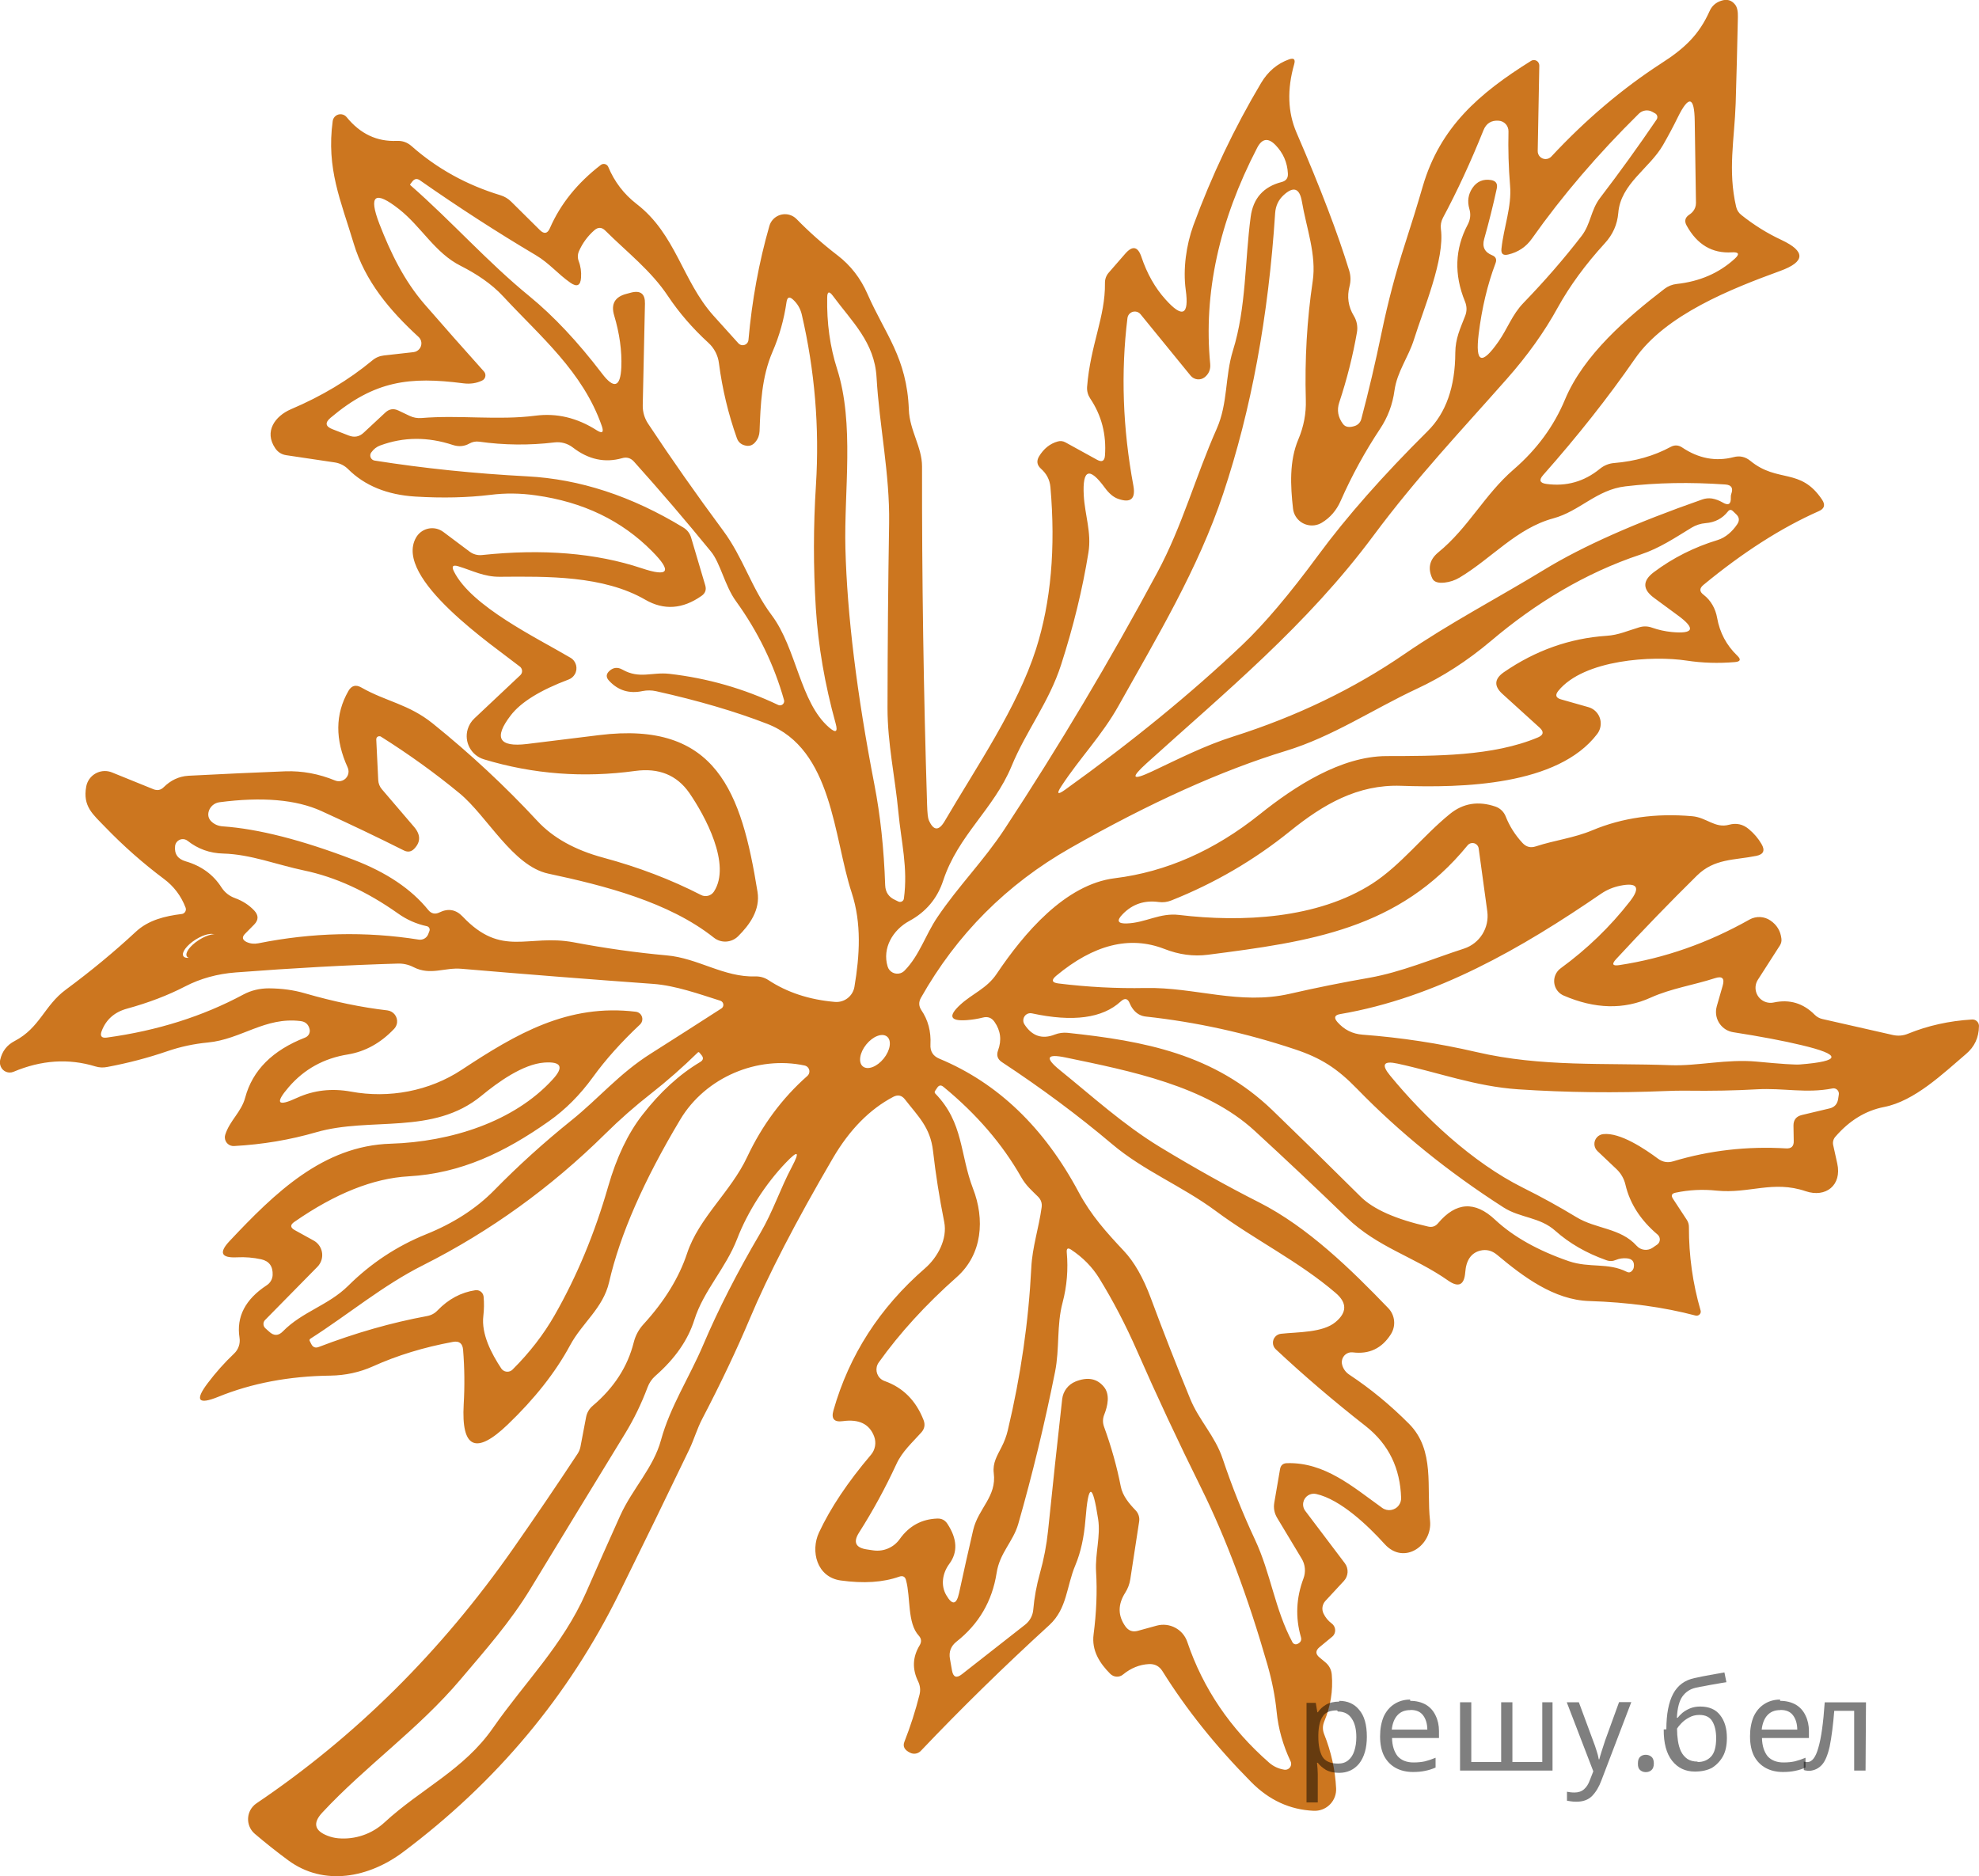 <?xml version="1.0" encoding="utf-8"?>
<!-- Generator: Adobe Illustrator 16.0.0, SVG Export Plug-In . SVG Version: 6.00 Build 0)  -->
<!DOCTYPE svg PUBLIC "-//W3C//DTD SVG 1.1//EN" "http://www.w3.org/Graphics/SVG/1.1/DTD/svg11.dtd">
<svg version="1.1" id="Слой_1" xmlns="http://www.w3.org/2000/svg" xmlns:xlink="http://www.w3.org/1999/xlink" x="0px" y="0px"
	 width="139.088px" height="131.871px" viewBox="224.485 349.555 139.088 131.871"
	 enable-background="new 224.485 349.555 139.088 131.871" xml:space="preserve">
<path fill="#CC761F" d="M338.291,417.388c3.167-0.479,6.218-1.547,9.154-3.202c0.467-0.259,1.037-0.231,1.471,0.069
	c0.449,0.306,0.707,0.73,0.77,1.271c0.023,0.168-0.014,0.336-0.104,0.477l-1.549,2.414c-0.314,0.49-0.17,1.144,0.322,1.457
	c0.233,0.148,0.516,0.2,0.785,0.143c1.119-0.242,2.083,0.047,2.89,0.865c0.147,0.147,0.333,0.25,0.536,0.295l4.959,1.125
	c0.369,0.08,0.727,0.049,1.072-0.096c1.385-0.565,2.879-0.896,4.482-0.995c0.252-0.019,0.473,0.171,0.492,0.423
	c0,0.018,0.001,0.035,0,0.053c-0.011,0.797-0.314,1.445-0.908,1.947c-1.617,1.376-3.616,3.314-5.771,3.729
	c-1.292,0.254-2.432,0.951-3.418,2.094c-0.142,0.163-0.196,0.384-0.147,0.589c0.093,0.427,0.188,0.857,0.285,1.289
	c0.338,1.522-0.804,2.423-2.215,1.947c-2.301-0.787-3.98,0.189-6.264-0.043c-0.975-0.104-1.938-0.055-2.89,0.146
	c-0.271,0.058-0.329,0.201-0.173,0.433l0.959,1.462c0.108,0.157,0.162,0.342,0.157,0.528c-0.006,2.001,0.268,3.954,0.821,5.857
	c0.045,0.152-0.047,0.31-0.202,0.353c-0.05,0.014-0.103,0.015-0.152,0.002c-2.249-0.594-4.743-0.934-7.484-1.021
	c-2.466-0.077-4.646-1.722-6.472-3.253c-0.363-0.301-0.762-0.396-1.194-0.286c-0.628,0.167-0.975,0.675-1.038,1.522
	c-0.069,0.9-0.473,1.092-1.211,0.572c-2.396-1.679-4.949-2.318-7.121-4.422c-2.117-2.048-4.274-4.08-6.471-6.1
	c-3.445-3.166-8.74-4.205-13.273-5.148c-1.35-0.282-1.488,0.012-0.416,0.883c2.311,1.869,4.447,3.824,7.01,5.391
	c2.463,1.494,4.795,2.797,6.999,3.91c3.409,1.73,6.464,4.716,9.076,7.433c0.478,0.497,0.55,1.261,0.173,1.843
	c-0.629,0.986-1.518,1.407-2.664,1.264c-0.38-0.049-0.726,0.223-0.773,0.607c-0.012,0.102-0.002,0.203,0.029,0.301
	c0.086,0.277,0.251,0.496,0.492,0.658c1.482,0.98,2.885,2.134,4.205,3.461c1.834,1.852,1.211,4.465,1.471,6.809
	c0.182,1.696-1.808,3.167-3.192,1.636c-1.134-1.255-3.089-3.141-4.819-3.521c-0.406-0.087-0.807,0.173-0.894,0.579
	c-0.046,0.211,0.003,0.433,0.132,0.606l2.786,3.686c0.282,0.375,0.252,0.899-0.069,1.246l-1.299,1.401
	c-0.223,0.246-0.275,0.6-0.129,0.892c0.133,0.276,0.322,0.507,0.571,0.692c0.265,0.195,0.325,0.566,0.134,0.828
	c-0.028,0.039-0.062,0.074-0.1,0.105l-0.891,0.736c-0.288,0.242-0.288,0.481,0,0.719l0.406,0.337
	c0.277,0.231,0.43,0.524,0.459,0.883c0.094,1.118-0.086,2.218-0.536,3.296c-0.114,0.283-0.118,0.569-0.009,0.857
	c0.502,1.258,0.785,2.531,0.848,3.824c0.045,0.83-0.594,1.539-1.424,1.582c-0.051,0.004-0.1,0.004-0.15,0.001
	c-1.674-0.074-3.139-0.75-4.396-2.024c-2.474-2.498-4.554-5.096-6.238-7.796c-0.219-0.347-0.533-0.511-0.943-0.493
	c-0.662,0.035-1.271,0.28-1.825,0.735c-0.259,0.217-0.643,0.198-0.891-0.043c-0.762-0.761-1.324-1.653-1.177-2.778
	c0.201-1.551,0.26-3.027,0.173-4.43c-0.069-1.254,0.329-2.482,0.147-3.668c-0.393-2.572-0.689-2.562-0.892,0.034
	c-0.098,1.239-0.335,2.308-0.71,3.202c-0.631,1.496-0.57,3.045-1.825,4.204c-3.195,2.919-6.209,5.869-9.041,8.851
	c-0.192,0.197-0.488,0.25-0.735,0.131c-0.404-0.191-0.543-0.447-0.416-0.77c0.428-1.086,0.781-2.189,1.064-3.314
	c0.08-0.323,0.049-0.635-0.096-0.934c-0.427-0.871-0.393-1.717,0.104-2.535c0.149-0.248,0.13-0.477-0.061-0.684
	c-0.813-0.883-0.563-2.674-0.892-3.886c-0.063-0.26-0.222-0.346-0.477-0.26c-1.135,0.404-2.508,0.493-4.117,0.269
	c-1.68-0.234-2.138-2.06-1.523-3.375c0.807-1.725,2.024-3.545,3.651-5.459c0.3-0.354,0.386-0.844,0.226-1.281
	c-0.33-0.883-1.068-1.242-2.216-1.082c-0.6,0.082-0.815-0.17-0.649-0.752c1.107-3.894,3.25-7.222,6.43-9.985
	c0.899-0.778,1.592-2.067,1.357-3.261c-0.34-1.702-0.603-3.366-0.787-4.993c-0.19-1.661-1.047-2.431-1.981-3.634
	c-0.219-0.277-0.487-0.334-0.805-0.174c-1.661,0.871-3.077,2.308-4.249,4.309c-2.612,4.471-4.563,8.238-5.848,11.301
	c-0.924,2.191-2.034,4.531-3.332,7.017c-0.381,0.728-0.563,1.419-0.917,2.163c-1.609,3.346-3.253,6.721-4.933,10.123
	c-3.547,7.188-8.604,13.241-15.167,18.162c-2.414,1.816-5.581,2.439-8.09,0.588c-0.813-0.6-1.595-1.22-2.345-1.86
	c-0.566-0.483-0.635-1.336-0.15-1.903c0.079-0.094,0.17-0.175,0.271-0.242c6.963-4.701,12.973-10.666,18.031-17.894
	c1.569-2.243,3.084-4.474,4.543-6.688c0.092-0.143,0.156-0.301,0.19-0.467l0.397-2.086c0.057-0.313,0.222-0.598,0.468-0.804
	c1.494-1.264,2.454-2.749,2.882-4.456c0.119-0.477,0.354-0.914,0.683-1.271c1.477-1.615,2.497-3.273,3.063-4.976
	c0.83-2.519,3.08-4.335,4.23-6.792c1.051-2.232,2.461-4.131,4.231-5.693c0.173-0.158,0.187-0.426,0.028-0.6
	c-0.059-0.063-0.135-0.107-0.219-0.127c-3.305-0.71-6.965,0.813-8.748,3.799c-2.572,4.297-4.239,8.106-5,11.43
	c-0.425,1.834-1.887,2.846-2.743,4.438c-1.026,1.898-2.489,3.756-4.387,5.572c-2.232,2.141-3.262,1.668-3.089-1.418
	c0.075-1.287,0.061-2.57-0.043-3.852c-0.041-0.443-0.277-0.625-0.709-0.545c-2.042,0.375-3.92,0.949-5.633,1.723
	c-0.929,0.415-1.922,0.631-2.977,0.648c-2.902,0.035-5.529,0.531-7.883,1.488c-1.419,0.576-1.667,0.258-0.744-0.961
	c0.566-0.75,1.183-1.441,1.852-2.076c0.304-0.285,0.446-0.703,0.381-1.115c-0.23-1.471,0.406-2.699,1.912-3.686
	c0.245-0.158,0.399-0.422,0.416-0.71c0.029-0.617-0.24-0.989-0.805-1.116c-0.56-0.121-1.122-0.168-1.688-0.139
	c-1.131,0.059-1.307-0.325-0.527-1.15c3.166-3.365,6.566-6.697,11.325-6.835c4.231-0.13,8.661-1.55,11.36-4.499
	c0.825-0.889,0.632-1.289-0.58-1.203c-1.506,0.113-3.27,1.393-4.404,2.328c-3.408,2.812-7.795,1.462-11.619,2.569
	c-1.846,0.536-3.77,0.859-5.771,0.969c-0.338,0.021-0.629-0.237-0.649-0.576c-0.005-0.074,0.005-0.148,0.027-0.22
	c0.319-1.003,1.125-1.583,1.401-2.604c0.514-1.921,1.918-3.328,4.213-4.223c0.242-0.094,0.376-0.35,0.313-0.597
	c-0.082-0.335-0.292-0.522-0.632-0.562c-2.501-0.313-4.162,1.279-6.515,1.505c-0.98,0.093-1.934,0.297-2.855,0.614
	c-1.344,0.462-2.752,0.831-4.223,1.107c-0.278,0.057-0.566,0.043-0.84-0.043c-1.875-0.571-3.789-0.444-5.744,0.381
	c-0.349,0.146-0.75-0.02-0.895-0.368c-0.006-0.013-0.01-0.025-0.014-0.038c-0.053-0.145-0.061-0.288-0.027-0.433
	c0.134-0.6,0.471-1.041,1.014-1.323c1.791-0.936,2.076-2.492,3.607-3.617c1.776-1.314,3.412-2.668,4.906-4.058
	c0.891-0.831,2.051-1.108,3.236-1.255c0.18-0.02,0.309-0.188,0.287-0.371c-0.004-0.027-0.01-0.053-0.02-0.078
	c-0.316-0.824-0.824-1.497-1.522-2.016c-1.471-1.102-2.847-2.316-4.127-3.643c-0.865-0.9-1.593-1.453-1.333-2.855
	c0.138-0.723,0.836-1.197,1.559-1.061c0.086,0.018,0.17,0.041,0.25,0.074l2.925,1.186c0.271,0.104,0.507,0.055,0.71-0.147
	c0.484-0.476,1.047-0.761,1.738-0.805c2.451-0.127,4.721-0.231,6.81-0.312c1.188-0.041,2.356,0.176,3.505,0.648
	c0.35,0.143,0.748-0.026,0.89-0.377c0.069-0.17,0.066-0.362-0.008-0.531c-0.899-1.967-0.886-3.76,0.044-5.381
	c0.219-0.387,0.521-0.471,0.908-0.252c1.748,0.996,3.313,1.16,5.018,2.527c2.648,2.135,5.103,4.421,7.363,6.861
	c1.097,1.182,2.643,2.041,4.639,2.578c2.463,0.664,4.75,1.537,6.861,2.621c0.315,0.162,0.701,0.061,0.899-0.232
	c1.255-1.904-0.632-5.357-1.73-6.949c-0.877-1.252-2.14-1.764-3.79-1.54c-3.64,0.501-7.185,0.23-10.634-0.813
	c-0.902-0.269-1.415-1.219-1.146-2.12c0.085-0.286,0.245-0.546,0.463-0.752l3.235-3.046c0.159-0.152,0.164-0.404,0.012-0.563
	c-0.012-0.012-0.023-0.023-0.037-0.033c-1.783-1.41-8.938-6.221-7.303-9.076c0.359-0.627,1.158-0.842,1.783-0.482
	c0.045,0.025,0.088,0.053,0.129,0.084l1.859,1.393c0.246,0.184,0.555,0.268,0.865,0.234c4.27-0.45,8.007-0.142,11.214,0.926
	c1.915,0.641,2.161,0.242,0.735-1.193c-2.129-2.158-4.851-3.467-8.168-3.928c-1.084-0.156-2.148-0.168-3.192-0.035
	c-1.604,0.195-3.36,0.236-5.27,0.121c-1.983-0.121-3.562-0.765-4.732-1.93c-0.247-0.248-0.568-0.41-0.917-0.467l-3.436-0.512
	c-0.322-0.051-0.576-0.21-0.76-0.476c-0.822-1.194-0.01-2.275,1.09-2.751c2.162-0.918,4.068-2.06,5.719-3.428
	c0.236-0.201,0.51-0.319,0.822-0.354l2.084-0.234c0.342-0.043,0.586-0.352,0.546-0.688c-0.017-0.144-0.085-0.276-0.19-0.375
	c-2.017-1.851-3.765-3.911-4.568-6.585c-0.9-3.002-1.93-5.242-1.471-8.6c0.044-0.303,0.326-0.512,0.628-0.467
	c0.138,0.02,0.262,0.09,0.349,0.197c0.958,1.178,2.135,1.734,3.531,1.67c0.392-0.017,0.735,0.105,1.029,0.364
	c1.788,1.581,3.867,2.731,6.238,3.452c0.289,0.085,0.555,0.242,0.771,0.459l2.017,1.998c0.3,0.295,0.533,0.248,0.701-0.139
	c0.738-1.695,1.932-3.178,3.582-4.447c0.154-0.112,0.371-0.078,0.482,0.076c0.015,0.02,0.026,0.041,0.036,0.063
	c0.438,1.051,1.103,1.918,1.989,2.604c2.77,2.129,3.211,5.4,5.408,7.856c0.6,0.669,1.186,1.317,1.756,1.947
	c0.154,0.163,0.412,0.172,0.575,0.019c0.071-0.066,0.115-0.156,0.126-0.252c0.248-2.799,0.738-5.471,1.471-8.021
	c0.175-0.605,0.808-0.955,1.414-0.781c0.188,0.055,0.36,0.156,0.498,0.297c0.889,0.912,1.85,1.762,2.881,2.553
	c0.918,0.703,1.619,1.609,2.104,2.717c1.246,2.838,2.769,4.473,2.906,8.133c0.053,1.453,0.926,2.621,0.926,3.98
	c-0.011,7.925,0.107,15.848,0.355,23.768c0.018,0.594,0.057,0.961,0.121,1.099c0.328,0.75,0.7,0.772,1.115,0.069
	c2.25-3.842,5.105-7.986,6.42-12.096c1.05-3.299,1.387-7.096,1.012-11.387c-0.051-0.535-0.277-0.943-0.674-1.298
	c-0.271-0.248-0.314-0.53-0.131-0.847c0.335-0.555,0.773-0.906,1.315-1.057c0.182-0.055,0.38-0.033,0.546,0.061l2.231,1.229
	c0.335,0.18,0.517,0.082,0.546-0.293c0.109-1.489-0.237-2.83-1.039-4.023c-0.161-0.248-0.234-0.518-0.217-0.805
	c0.234-2.977,1.289-4.924,1.256-7.303c-0.006-0.268,0.086-0.526,0.26-0.727l1.168-1.342c0.508-0.582,0.885-0.508,1.133,0.225
	c0.398,1.184,0.961,2.178,1.688,2.985c1.2,1.345,1.676,1.122,1.428-0.667c-0.199-1.462,0.034-3.133,0.535-4.524
	c1.287-3.501,2.873-6.839,4.76-10.011c0.484-0.813,1.139-1.367,1.965-1.662c0.34-0.12,0.461-0.008,0.363,0.338
	c-0.508,1.777-0.453,3.381,0.164,4.811c1.679,3.883,2.913,7.115,3.703,9.7c0.109,0.358,0.118,0.721,0.025,1.091
	c-0.195,0.743-0.094,1.441,0.304,2.094c0.206,0.34,0.283,0.746,0.216,1.143c-0.287,1.654-0.703,3.301-1.246,4.939
	c-0.178,0.537-0.089,1.041,0.269,1.515c0.167,0.219,0.448,0.263,0.84,0.13c0.217-0.076,0.382-0.254,0.44-0.477
	c0.52-1.955,0.998-3.998,1.438-6.126c0.443-2.128,0.986-4.183,1.627-6.161c0.449-1.384,0.871-2.748,1.262-4.092
	c1.213-4.127,3.929-6.506,7.605-8.799c0.18-0.111,0.414-0.055,0.523,0.125c0.038,0.061,0.058,0.131,0.057,0.203l-0.112,6.004
	c-0.008,0.307,0.233,0.561,0.54,0.568c0.158,0.004,0.313-0.062,0.42-0.179c2.417-2.595,4.992-4.778,7.727-6.55
	c1.661-1.064,2.656-2.025,3.392-3.668c0.161-0.363,0.433-0.605,0.813-0.728c0.409-0.139,0.738-0.046,0.986,0.276
	c0.139,0.18,0.202,0.469,0.19,0.865c-0.04,1.996-0.093,4.021-0.155,6.074c-0.087,2.527-0.563,4.707,0.033,7.268
	c0.053,0.23,0.174,0.422,0.364,0.572c0.888,0.709,1.829,1.295,2.821,1.756c1.713,0.807,1.681,1.535-0.096,2.18
	c-3.391,1.238-8.047,3.064-10.201,6.17c-1.863,2.693-4.014,5.42-6.454,8.176c-0.312,0.353-0.233,0.561,0.233,0.623
	c1.402,0.191,2.654-0.164,3.756-1.063c0.287-0.237,0.637-0.378,1.004-0.407c1.471-0.121,2.795-0.498,3.971-1.133
	c0.277-0.15,0.549-0.135,0.813,0.043c1.154,0.773,2.357,0.998,3.609,0.676c0.432-0.116,0.824-0.029,1.177,0.259
	c1.929,1.583,3.521,0.45,5.044,2.733c0.242,0.363,0.164,0.633-0.233,0.805c-2.624,1.16-5.33,2.891-8.116,5.191
	c-0.281,0.236-0.276,0.465,0.018,0.684c0.52,0.398,0.84,0.986,0.952,1.619c0.185,1.043,0.657,1.932,1.419,2.664
	c0.277,0.266,0.222,0.415-0.165,0.449c-1.165,0.098-2.296,0.064-3.392-0.104c-2.37-0.363-7.225-0.086-9.024,2.129
	c-0.236,0.293-0.173,0.492,0.19,0.596l1.922,0.546c0.635,0.177,1.006,0.837,0.826,1.476c-0.041,0.148-0.11,0.287-0.203,0.41
	c-2.77,3.643-9.5,3.791-13.793,3.643c-3.045-0.104-5.459,1.307-7.778,3.176c-2.526,2.043-5.313,3.669-8.358,4.881
	c-0.288,0.115-0.585,0.152-0.891,0.111c-0.998-0.137-1.84,0.145-2.526,0.849c-0.456,0.462-0.36,0.681,0.285,0.657
	c1.323-0.043,2.31-0.762,3.677-0.597c4.404,0.528,9.725,0.276,13.584-2.206c2.016-1.307,3.539-3.34,5.434-4.881
	c0.936-0.767,2.008-0.943,3.22-0.527c0.319,0.111,0.577,0.355,0.709,0.676c0.271,0.691,0.667,1.317,1.185,1.877
	c0.261,0.283,0.572,0.363,0.936,0.242c1.35-0.441,2.656-0.58,3.979-1.133c2.111-0.884,4.45-1.213,7.017-0.987
	c1.013,0.087,1.602,0.874,2.596,0.597c0.514-0.138,0.975-0.034,1.385,0.313c0.364,0.305,0.658,0.651,0.883,1.037
	c0.271,0.457,0.15,0.736-0.363,0.84c-1.541,0.313-2.941,0.174-4.171,1.385c-1.903,1.875-3.798,3.833-5.685,5.875
	C337.742,417.323,337.819,417.462,338.291,417.388z M343.214,364.642c0.087-0.057,0.165-0.123,0.233-0.199
	c0.156-0.178,0.234-0.386,0.234-0.623l-0.087-5.736c-0.022-1.76-0.421-1.852-1.194-0.277c-0.316,0.646-0.663,1.295-1.038,1.947
	c-0.95,1.645-2.976,2.717-3.141,4.768c-0.069,0.814-0.386,1.525-0.951,2.137c-1.355,1.482-2.458,2.988-3.306,4.518
	c-0.928,1.695-2.125,3.371-3.59,5.026c-3.22,3.651-6.309,6.896-9.371,11.015c-4.681,6.299-10.4,10.979-15.938,15.989
	c-1.148,1.038-1.021,1.229,0.381,0.571c1.895-0.893,3.721-1.826,5.719-2.457c4.453-1.414,8.469-3.35,12.045-5.807
	c3.131-2.154,6.574-3.945,9.82-5.926c2.699-1.645,6.394-3.285,11.084-4.924c0.225-0.081,0.457-0.104,0.699-0.07
	c0.254,0.047,0.496,0.136,0.728,0.27c0.415,0.252,0.612,0.137,0.589-0.347c-0.006-0.087,0.006-0.171,0.034-0.251
	c0.149-0.41,0.009-0.629-0.425-0.658c-2.48-0.172-4.818-0.129-7.016,0.131c-2.025,0.233-3.211,1.748-5.071,2.25
	c-2.578,0.7-4.317,2.803-6.585,4.162c-0.328,0.195-0.684,0.313-1.063,0.354c-0.45,0.047-0.733-0.049-0.849-0.285
	c-0.34-0.715-0.203-1.326,0.407-1.834c2.12-1.723,3.253-4.066,5.313-5.841c1.627-1.407,2.825-3.043,3.6-4.905
	c1.315-3.15,4.368-5.764,6.999-7.787c0.25-0.188,0.543-0.305,0.848-0.338c1.615-0.174,2.974-0.762,4.076-1.766
	c0.369-0.334,0.305-0.486-0.191-0.458c-1.385,0.087-2.445-0.542-3.184-1.886C342.851,365.093,342.914,364.839,343.214,364.642z
	 M330.01,367.039c0.156-1.505,0.736-2.959,0.605-4.448c-0.104-1.268-0.141-2.534-0.111-3.797c0.01-0.395-0.291-0.727-0.684-0.754
	c-0.52-0.04-0.877,0.182-1.073,0.666c-0.899,2.238-1.849,4.289-2.847,6.152c-0.133,0.254-0.182,0.52-0.146,0.797
	c0.285,2.111-1.229,5.633-1.887,7.744c-0.398,1.279-1.186,2.258-1.376,3.607c-0.132,0.98-0.47,1.877-1.012,2.691
	c-1.067,1.609-1.99,3.296-2.769,5.061c-0.295,0.67-0.738,1.184-1.333,1.541c-0.636,0.377-1.458,0.172-1.836-0.461
	c-0.098-0.162-0.159-0.346-0.18-0.535c-0.181-1.609-0.269-3.348,0.372-4.861c0.381-0.9,0.557-1.826,0.527-2.778
	c-0.08-2.855,0.081-5.638,0.485-8.35c0.276-1.851-0.45-3.755-0.761-5.599c-0.162-0.939-0.592-1.086-1.289-0.441
	c-0.358,0.33-0.554,0.748-0.59,1.256c-0.473,7.291-1.689,13.863-3.65,19.719c-1.773,5.313-4.646,10.063-7.354,14.908
	c-1.169,2.094-2.743,3.693-4.023,5.658c-0.353,0.541-0.265,0.625,0.259,0.25c4.713-3.38,8.863-6.771,12.451-10.175
	c1.541-1.46,3.325-3.567,5.355-6.325c1.99-2.699,4.549-5.6,7.676-8.703c1.291-1.275,1.94-3.115,1.947-5.521
	c0.008-1.004,0.346-1.688,0.691-2.578c0.133-0.334,0.13-0.672-0.009-1.013c-0.778-1.897-0.716-3.7,0.19-5.407
	c0.19-0.357,0.229-0.73,0.113-1.116c-0.15-0.53-0.078-1.015,0.216-1.454c0.317-0.467,0.757-0.654,1.315-0.563
	c0.34,0.059,0.473,0.258,0.398,0.598c-0.254,1.176-0.549,2.355-0.883,3.539c-0.156,0.548,0.025,0.928,0.545,1.143
	c0.271,0.104,0.355,0.291,0.252,0.563c-0.566,1.498-0.962,3.16-1.186,4.982c-0.248,2.037,0.215,2.213,1.393,0.527
	c0.64-0.916,0.951-1.877,1.747-2.707c1.507-1.559,2.87-3.13,4.093-4.716c0.657-0.856,0.632-1.8,1.307-2.683
	c1.367-1.789,2.688-3.619,3.963-5.494c0.095-0.138,0.064-0.324-0.07-0.418c-0.008-0.005-0.016-0.01-0.025-0.016l-0.199-0.111
	c-0.311-0.176-0.699-0.121-0.951,0.129c-2.885,2.845-5.387,5.769-7.51,8.773c-0.409,0.584-0.967,0.959-1.67,1.125
	C330.129,367.532,329.97,367.396,330.01,367.039z M309.151,376.071c-0.303,0.236-0.739,0.186-0.986-0.111l-3.521-4.318
	c-0.182-0.223-0.51-0.255-0.73-0.074c-0.104,0.084-0.17,0.203-0.188,0.334c-0.473,3.824-0.334,7.756,0.416,11.793
	c0.167,0.929-0.193,1.234-1.082,0.918c-0.318-0.111-0.626-0.369-0.926-0.779c-1.085-1.482-1.578-1.305-1.48,0.536
	c0.078,1.394,0.555,2.604,0.33,4.015c-0.416,2.578-1.057,5.209-1.922,7.891c-0.848,2.639-2.466,4.655-3.486,7.139
	c-1.255,3.02-3.756,4.846-4.803,8.037c-0.415,1.258-1.211,2.203-2.388,2.838c-1.142,0.623-1.911,1.896-1.514,3.202
	c0.116,0.374,0.513,0.583,0.888,0.468c0.113-0.035,0.215-0.098,0.298-0.182c1.056-1.074,1.462-2.502,2.31-3.756
	c1.48-2.197,3.254-3.963,4.716-6.187c3.818-5.808,7.4-11.825,10.745-18.049c1.758-3.271,2.675-6.723,4.172-10.097
	c0.796-1.801,0.57-3.66,1.141-5.504c0.936-2.992,0.832-6.307,1.246-9.396c0.174-1.297,0.898-2.11,2.173-2.439
	c0.317-0.08,0.464-0.283,0.441-0.605c-0.04-0.773-0.332-1.439-0.874-1.999c-0.514-0.524-0.94-0.462-1.281,0.19
	c-2.682,5.168-3.783,10.236-3.305,15.202C309.574,375.524,309.445,375.835,309.151,376.071z M264.573,369.427
	c-0.883-0.614-1.472-1.367-2.432-1.938c-2.723-1.615-5.437-3.369-8.142-5.261c-0.203-0.144-0.381-0.114-0.537,0.087l-0.139,0.182
	c-0.022,0.029-0.02,0.055,0.009,0.078c2.898,2.535,5.417,5.398,8.367,7.805c1.696,1.39,3.392,3.195,5.087,5.416
	c0.849,1.125,1.304,0.984,1.367-0.424c0.047-1.154-0.121-2.367-0.502-3.643c-0.242-0.807,0.049-1.315,0.874-1.523l0.32-0.086
	c0.663-0.168,0.986,0.092,0.969,0.779l-0.155,7.129c-0.012,0.462,0.118,0.914,0.371,1.298c1.633,2.47,3.389,4.972,5.27,7.511
	c1.428,1.92,1.99,4.049,3.418,5.952c1.756,2.337,1.99,6.134,4.04,7.899c0.474,0.41,0.626,0.314,0.458-0.285
	c-0.761-2.746-1.225-5.448-1.393-8.107c-0.178-2.879-0.176-5.76,0.009-8.645c0.254-4.055-0.081-8.061-1.003-12.018
	c-0.099-0.398-0.297-0.734-0.598-1.012c-0.26-0.242-0.416-0.188-0.467,0.164c-0.174,1.217-0.502,2.385-0.987,3.504
	c-0.761,1.766-0.839,3.687-0.908,5.572c-0.012,0.283-0.106,0.533-0.286,0.753c-0.201,0.254-0.458,0.335-0.77,0.241
	c-0.266-0.074-0.443-0.241-0.537-0.5c-0.605-1.702-1.026-3.459-1.262-5.27c-0.067-0.553-0.332-1.063-0.744-1.438
	c-1.107-1.015-2.051-2.105-2.83-3.27c-1.193-1.801-2.89-3.098-4.412-4.612c-0.248-0.247-0.506-0.257-0.771-0.026
	c-0.468,0.41-0.827,0.9-1.081,1.471c-0.098,0.23-0.104,0.465-0.018,0.701c0.139,0.363,0.193,0.75,0.164,1.16
	C265.285,369.632,265.035,369.75,264.573,369.427z M258.378,376.298c-0.397,0.195-0.843,0.262-1.333,0.198
	c-3.771-0.484-6.221-0.198-9.326,2.423c-0.41,0.346-0.363,0.614,0.139,0.805l1.133,0.441c0.398,0.156,0.75,0.09,1.056-0.199
	l1.515-1.41c0.276-0.26,0.585-0.309,0.926-0.146l0.779,0.371c0.266,0.127,0.545,0.18,0.838,0.156
	c2.684-0.225,5.356,0.174,8.004-0.164c1.5-0.197,2.936,0.144,4.309,1.021c0.398,0.252,0.52,0.155,0.364-0.295
	c-1.333-3.824-4.301-6.273-6.931-9.111c-0.831-0.9-1.895-1.592-2.984-2.146c-1.801-0.898-2.762-2.742-4.326-3.979
	c-1.708-1.345-2.172-1.003-1.394,1.021c0.796,2.051,1.73,3.973,3.158,5.633c1.39,1.598,2.788,3.182,4.196,4.75
	c0.148,0.169,0.133,0.426-0.036,0.574C258.438,376.263,258.408,376.282,258.378,376.298z M287.623,406.615
	c-0.233-2.458-0.762-4.794-0.762-7.294c0.006-4.418,0.043-8.75,0.113-12.996c0.051-3.469-0.684-6.818-0.883-10.244
	c-0.139-2.467-1.723-3.91-3.072-5.736c-0.26-0.346-0.393-0.303-0.397,0.129c-0.034,1.783,0.196,3.449,0.692,5.002
	c1.238,3.858,0.484,8.635,0.588,12.615c0.121,4.684,0.8,10.213,2.033,16.586c0.422,2.169,0.676,4.533,0.762,7.096
	c0.018,0.489,0.251,0.836,0.701,1.037l0.232,0.113c0.141,0.059,0.303-0.002,0.362-0.139c0.009-0.022,0.017-0.047,0.02-0.07
	C288.307,410.534,287.823,408.743,287.623,406.615z M264.452,397.313c-2.008,0.756-3.366,1.598-4.075,2.527
	c-1.211,1.574-0.831,2.242,1.142,2.007c1.673-0.202,3.36-0.409,5.062-0.623c8.281-1.03,10.02,4.032,11.145,11.022
	c0.199,1.256-0.545,2.303-1.375,3.124c-0.467,0.452-1.192,0.489-1.697,0.087c-3.166-2.51-7.699-3.66-11.637-4.5
	c-2.492-0.537-4.291-4.041-6.229-5.641c-1.713-1.414-3.554-2.74-5.521-3.98c-0.098-0.067-0.232-0.041-0.301,0.057
	c-0.027,0.041-0.041,0.092-0.036,0.143l0.138,2.846c0.012,0.242,0.104,0.471,0.26,0.65c0.721,0.842,1.471,1.719,2.25,2.63
	c0.479,0.554,0.484,1.069,0.018,1.55c-0.207,0.213-0.447,0.252-0.719,0.12c-1.875-0.94-3.813-1.866-5.814-2.777
	c-1.771-0.802-4.156-1.007-7.155-0.614c-0.356,0.047-0.652,0.297-0.753,0.641c-0.074,0.265-0.02,0.496,0.165,0.691
	c0.22,0.219,0.493,0.34,0.822,0.363c2.491,0.174,5.555,0.955,9.188,2.346c2.313,0.883,4.064,2.059,5.252,3.529
	c0.219,0.266,0.482,0.324,0.788,0.174c0.616-0.301,1.159-0.205,1.626,0.285c2.77,2.924,4.577,1.211,7.813,1.816
	c2.231,0.422,4.406,0.727,6.523,0.918c2.215,0.189,4.023,1.557,6.255,1.479c0.324-0.005,0.621,0.078,0.893,0.252
	c1.32,0.871,2.877,1.385,4.672,1.539c0.669,0.064,1.273-0.4,1.385-1.063c0.371-2.206,0.51-4.456-0.191-6.603
	c-1.289-3.919-1.332-10.088-5.943-11.879c-2.227-0.865-4.828-1.629-7.805-2.293c-0.318-0.07-0.635-0.072-0.951-0.01
	c-0.941,0.203-1.729-0.043-2.363-0.734c-0.219-0.236-0.207-0.465,0.035-0.684c0.276-0.248,0.582-0.277,0.916-0.087
	c1.203,0.675,2.061,0.155,3.297,0.294c2.677,0.307,5.227,1.035,7.648,2.189c0.148,0.068,0.322,0.004,0.391-0.145
	c0.029-0.063,0.035-0.135,0.017-0.201c-0.698-2.48-1.825-4.801-3.383-6.957c-0.779-1.072-1.091-2.682-1.757-3.486
	c-1.771-2.17-3.573-4.275-5.407-6.317c-0.23-0.253-0.508-0.335-0.831-0.241c-1.217,0.346-2.373,0.094-3.469-0.754
	c-0.366-0.281-0.826-0.409-1.281-0.354c-1.771,0.213-3.541,0.196-5.313-0.053c-0.236-0.029-0.458,0.014-0.666,0.13
	c-0.381,0.216-0.77,0.233-1.168,0.104c-1.766-0.583-3.467-0.571-5.105,0.034c-0.254,0.093-0.464,0.257-0.631,0.493
	c-0.117,0.162-0.08,0.39,0.084,0.507c0.047,0.034,0.101,0.056,0.158,0.063c3.432,0.543,7.002,0.912,10.711,1.107
	c3.691,0.19,7.349,1.387,10.971,3.592c0.277,0.166,0.462,0.403,0.555,0.709l0.994,3.357c0.093,0.311,0.006,0.559-0.26,0.744
	c-1.326,0.934-2.642,1.025-3.945,0.275c-2.959-1.713-6.904-1.643-10.227-1.617c-1.107,0.01-1.904-0.424-2.916-0.736
	c-0.393-0.12-0.496,0-0.312,0.364c1.229,2.458,5.788,4.646,8.193,6.065c0.403,0.238,0.538,0.758,0.3,1.161
	C264.783,397.118,264.632,397.245,264.452,397.313z M314.939,452.394c2.665-0.077,4.646,1.68,6.688,3.141
	c0.375,0.273,0.899,0.19,1.172-0.184c0.111-0.152,0.167-0.338,0.16-0.525c-0.069-2.042-0.839-3.738-2.5-5.044
	c-2.227-1.742-4.33-3.539-6.309-5.391c-0.255-0.237-0.269-0.638-0.031-0.893c0.104-0.111,0.244-0.182,0.396-0.198
	c1.176-0.129,2.932-0.068,3.832-0.822c0.813-0.674,0.819-1.355,0.018-2.041c-2.596-2.232-5.701-3.738-8.437-5.771
	c-2.396-1.773-5.044-2.803-7.294-4.707c-2.371-2.002-4.949-3.92-7.734-5.754c-0.306-0.201-0.396-0.476-0.27-0.822
	c0.266-0.721,0.182-1.39-0.25-2.008c-0.202-0.288-0.473-0.389-0.813-0.302c-0.368,0.093-0.743,0.153-1.125,0.181
	c-1.188,0.088-1.344-0.273-0.468-1.081c0.857-0.787,1.869-1.142,2.553-2.163c1.912-2.846,4.818-6.299,8.314-6.73
	c3.605-0.445,7.002-1.945,10.193-4.5c2.422-1.938,5.684-4.075,8.902-4.084c3.4-0.008,7.468,0.026,10.643-1.314
	c0.393-0.168,0.43-0.395,0.113-0.684l-2.613-2.371c-0.605-0.547-0.574-1.055,0.094-1.522c2.227-1.534,4.633-2.388,7.217-2.562
	c0.848-0.051,1.506-0.363,2.302-0.597c0.306-0.093,0.608-0.083,0.909,0.026c0.443,0.156,0.899,0.256,1.366,0.303
	c1.563,0.15,1.71-0.24,0.44-1.168l-1.67-1.229c-0.818-0.6-0.823-1.203-0.017-1.809c1.339-1.004,2.833-1.756,4.482-2.258
	c0.571-0.174,1.047-0.615,1.376-1.107c0.178-0.261,0.152-0.496-0.078-0.711l-0.225-0.216c-0.127-0.121-0.245-0.11-0.355,0.034
	c-0.385,0.49-0.908,0.762-1.565,0.813c-0.348,0.028-0.685,0.138-0.986,0.32c-1.177,0.718-2.25,1.444-3.582,1.886
	c-3.911,1.299-7.407,3.443-10.505,6.065c-1.666,1.407-3.408,2.532-5.226,3.374c-3.089,1.445-5.927,3.365-9.198,4.361
	c-4.51,1.373-9.557,3.648-15.141,6.826c-4.482,2.55-7.986,6.063-10.513,10.539c-0.161,0.294-0.149,0.578,0.034,0.856
	c0.473,0.692,0.688,1.497,0.641,2.413c-0.029,0.485,0.182,0.82,0.632,1.004c4.101,1.708,7.366,4.84,9.794,9.396
	c0.865,1.609,1.93,2.795,3.166,4.11c0.727,0.772,1.356,1.872,1.887,3.296c0.871,2.348,1.797,4.717,2.777,7.104
	c0.623,1.523,1.748,2.605,2.284,4.215c0.651,1.943,1.404,3.83,2.259,5.658c1.133,2.414,1.393,4.906,2.647,7.242
	c0.022,0.046,0.063,0.084,0.12,0.112c0.088,0.04,0.18,0.032,0.277-0.026c0.191-0.104,0.254-0.26,0.191-0.467
	c-0.393-1.373-0.332-2.743,0.182-4.11c0.174-0.464,0.127-0.98-0.131-1.401l-1.713-2.848c-0.202-0.334-0.271-0.691-0.208-1.072
	l0.407-2.371C314.5,452.538,314.661,452.399,314.939,452.394z M242.346,414.54l-0.633,0.641c-0.236,0.236-0.204,0.43,0.096,0.58
	c0.26,0.121,0.533,0.152,0.822,0.096c3.801-0.762,7.564-0.85,11.291-0.26c0.283,0.04,0.557-0.118,0.658-0.381l0.086-0.226
	c0.051-0.13-0.013-0.274-0.142-0.325c-0.013-0.006-0.026-0.01-0.04-0.012c-0.732-0.156-1.407-0.453-2.024-0.893
	c-2.198-1.557-4.403-2.566-6.619-3.027c-1.896-0.398-3.746-1.135-5.667-1.186c-0.945-0.023-1.782-0.323-2.509-0.9
	c-0.238-0.184-0.581-0.141-0.765,0.099c-0.06,0.077-0.097,0.169-0.109,0.265c-0.063,0.561,0.185,0.92,0.744,1.082
	c1.102,0.322,1.938,0.932,2.51,1.826c0.236,0.363,0.557,0.616,0.959,0.76c0.537,0.197,0.987,0.488,1.351,0.875
	C242.666,413.889,242.662,414.218,242.346,414.54z M306.303,416.245c-2.422-0.935-4.951-0.303-7.588,1.895
	c-0.357,0.301-0.307,0.479,0.156,0.537c2.053,0.254,4.09,0.36,6.108,0.32c3.504-0.07,6.602,1.219,10.157,0.406
	c1.841-0.422,3.703-0.797,5.59-1.125c2.275-0.406,4.43-1.332,6.654-2.051c1.102-0.36,1.789-1.459,1.635-2.613l-0.605-4.422
	c-0.03-0.24-0.252-0.412-0.492-0.382c-0.112,0.015-0.215,0.071-0.286,0.157c-4.819,5.91-11.11,6.775-18.247,7.692
	C308.367,416.792,307.342,416.655,306.303,416.245z M334.172,417.612c1.864-1.361,3.484-2.928,4.863-4.698
	c0.762-0.98,0.536-1.351-0.675-1.107c-0.484,0.099-0.929,0.282-1.333,0.554c-5.589,3.834-11.611,7.32-18.359,8.471
	c-0.387,0.068-0.45,0.254-0.191,0.554c0.473,0.542,1.064,0.839,1.774,0.892c2.688,0.201,5.353,0.607,7.995,1.219
	c4.594,1.073,9.041,0.753,13.661,0.926c1.878,0.07,3.937-0.449,6.048-0.251c1.69,0.161,2.703,0.228,3.037,0.199
	c2.912-0.231,2.948-0.684,0.104-1.358c-1.252-0.301-2.849-0.604-4.793-0.908c-0.783-0.121-1.32-0.857-1.198-1.646
	c0.009-0.061,0.022-0.121,0.039-0.18l0.415-1.445c0.15-0.519-0.031-0.694-0.545-0.527c-1.488,0.484-3.08,0.719-4.517,1.367
	c-1.88,0.854-3.919,0.805-6.117-0.147c-0.561-0.243-0.817-0.897-0.573-1.458C333.885,417.886,334.012,417.728,334.172,417.612z
	 M239.635,415.317c-0.154-0.242-0.785-0.115-1.41,0.281l0,0c-0.625,0.398-1.006,0.917-0.853,1.158
	c0.153,0.242,0.786,0.115,1.41-0.281l0,0C239.407,416.077,239.789,415.558,239.635,415.317z M269.176,420.666
	c0.285,0.035,0.486,0.294,0.451,0.579c-0.015,0.119-0.07,0.229-0.156,0.313c-1.321,1.24-2.426,2.475-3.314,3.703
	c-0.911,1.257-1.941,2.289-3.089,3.097c-3.114,2.198-6.194,3.669-9.872,3.876c-2.475,0.139-5.148,1.205-8.021,3.201
	c-0.305,0.208-0.297,0.401,0.026,0.58l1.333,0.735c0.563,0.314,0.764,1.026,0.449,1.59c-0.051,0.093-0.115,0.178-0.19,0.254
	l-3.677,3.737c-0.156,0.156-0.152,0.41,0.006,0.569c0.001,0.001,0.002,0.002,0.002,0.003l0.27,0.241
	c0.334,0.317,0.66,0.312,0.977-0.017c1.359-1.385,3.185-1.817,4.586-3.201c1.592-1.58,3.416-2.786,5.469-3.617
	c1.933-0.778,3.527-1.809,4.785-3.088c1.689-1.726,3.492-3.357,5.407-4.898c1.964-1.574,3.374-3.305,5.606-4.715
	c1.649-1.045,3.305-2.104,4.967-3.176c0.139-0.095,0.174-0.282,0.08-0.421c-0.036-0.054-0.088-0.095-0.149-0.116
	c-1.505-0.476-3.167-1.072-4.724-1.186c-4.546-0.328-9.039-0.684-13.48-1.063c-1.203-0.105-2.172,0.492-3.366-0.113
	c-0.357-0.185-0.738-0.268-1.142-0.251c-3.536,0.104-7.326,0.312-11.369,0.622c-1.287,0.1-2.466,0.425-3.539,0.979
	c-1.211,0.629-2.576,1.15-4.092,1.566c-0.883,0.242-1.477,0.77-1.783,1.584c-0.127,0.345-0.006,0.496,0.363,0.449
	c3.548-0.484,6.749-1.494,9.604-3.029c0.542-0.288,1.14-0.432,1.79-0.432c0.912,0.006,1.752,0.121,2.519,0.346
	c2.06,0.594,3.995,0.995,5.806,1.203c0.426,0.053,0.731,0.439,0.682,0.861c-0.02,0.164-0.092,0.316-0.205,0.436
	c-0.946,0.998-2.031,1.598-3.254,1.801c-1.678,0.268-3.063,1.029-4.152,2.292c-0.986,1.143-0.797,1.396,0.57,0.762
	c1.178-0.542,2.446-0.689,3.808-0.441c2.656,0.493,5.503-0.034,7.77-1.532C260.783,422.206,264.401,420.087,269.176,420.666z
	 M337.374,438.126c-1.396-0.496-2.587-1.182-3.573-2.059c-1.099-0.986-2.467-0.891-3.651-1.652c-3.876-2.486-7.3-5.258-10.271-8.315
	c-1.428-1.471-2.562-2.188-4.387-2.795c-3.438-1.147-6.934-1.915-10.486-2.302c-0.295-0.034-0.549-0.158-0.762-0.371
	c-0.15-0.156-0.268-0.338-0.354-0.546c-0.139-0.358-0.35-0.406-0.633-0.147c-1.281,1.183-3.363,1.463-6.247,0.84
	c-0.271-0.061-0.538,0.114-0.595,0.389c-0.028,0.131-0.004,0.268,0.067,0.381c0.536,0.83,1.249,1.07,2.138,0.719
	c0.287-0.109,0.585-0.15,0.891-0.121c5.407,0.572,10.305,1.497,14.406,5.443c2.024,1.955,4.09,3.979,6.195,6.072
	c0.895,0.889,2.477,1.59,4.75,2.104c0.277,0.063,0.508-0.015,0.691-0.234c1.259-1.5,2.596-1.58,4.016-0.242
	c1.274,1.188,2.999,2.158,5.174,2.908c1.48,0.501,2.742,0.076,4.084,0.752c0.127,0.063,0.239,0.047,0.338-0.053
	c0.08-0.08,0.13-0.17,0.146-0.268c0.059-0.393-0.109-0.604-0.502-0.632c-0.26-0.022-0.51,0.015-0.752,0.112
	C337.832,438.207,337.605,438.213,337.374,438.126z M285.131,424.512c0.34,0.272,0.993,0.024,1.461-0.556
	c0.469-0.58,0.573-1.272,0.235-1.545l0,0c-0.339-0.273-0.992-0.024-1.46,0.556C284.899,423.546,284.793,424.239,285.131,424.512
	L285.131,424.512z M258.474,440.696c0.04,0.444,0.034,0.891-0.018,1.342c-0.156,1.281,0.571,2.656,1.255,3.694
	c0.157,0.239,0.479,0.306,0.719,0.149c0.027-0.02,0.053-0.039,0.076-0.063c1.195-1.188,2.182-2.463,2.959-3.824
	c1.563-2.734,2.818-5.751,3.765-9.051c0.589-2.048,1.388-3.721,2.396-5.018c1.246-1.61,2.604-2.854,4.075-3.729
	c0.219-0.134,0.244-0.298,0.078-0.493l-0.147-0.174c-0.024-0.029-0.069-0.031-0.097-0.006c-0.002,0.002-0.004,0.004-0.007,0.006
	c-1.062,1.039-2.154,2-3.279,2.882c-1.136,0.888-2.215,1.837-3.235,2.847c-3.83,3.778-8.091,6.85-12.78,9.215
	c-2.847,1.428-5.252,3.461-7.935,5.174c-0.063,0.047-0.077,0.102-0.043,0.164l0.104,0.208c0.115,0.231,0.292,0.3,0.528,0.208
	c2.573-0.986,5.108-1.711,7.605-2.172c0.294-0.053,0.542-0.185,0.743-0.398c0.768-0.796,1.653-1.269,2.657-1.419
	c0.279-0.039,0.537,0.151,0.576,0.426C258.471,440.675,258.473,440.685,258.474,440.696z M351.114,427.926l1.965-0.468
	c0.328-0.08,0.524-0.289,0.588-0.623l0.052-0.338c0.037-0.206-0.097-0.404-0.299-0.442c-0.047-0.009-0.096-0.009-0.142,0.001
	c-1.861,0.364-3.444-0.043-5.305,0.061c-1.528,0.088-3.18,0.119-4.957,0.096c-0.473-0.006-0.961,0.003-1.463,0.026
	c-3.518,0.144-6.977,0.104-10.374-0.122c-3.019-0.207-5.597-1.185-8.479-1.808c-0.986-0.214-1.156,0.069-0.51,0.849
	c2.422,2.949,5.788,6.107,9.326,7.873c1.287,0.64,2.538,1.33,3.756,2.068c1.385,0.848,3.105,0.752,4.239,2.016
	c0.29,0.324,0.778,0.381,1.134,0.129l0.313-0.216c0.197-0.141,0.242-0.419,0.098-0.62c-0.021-0.03-0.045-0.057-0.072-0.08
	c-1.194-1.01-1.947-2.178-2.259-3.505c-0.096-0.417-0.313-0.796-0.623-1.091l-1.341-1.271c-0.279-0.261-0.295-0.699-0.033-0.979
	c0.113-0.121,0.266-0.197,0.43-0.215c1.195-0.139,2.96,1.063,3.86,1.73c0.323,0.236,0.675,0.297,1.056,0.182
	c2.549-0.768,5.197-1.071,7.942-0.909c0.368,0.022,0.548-0.149,0.536-0.519l-0.018-1.073
	C350.529,428.274,350.721,428.023,351.114,427.926z M289.241,450.231c-0.641,0.719-1.351,1.342-1.757,2.232
	c-0.779,1.684-1.65,3.281-2.613,4.793c-0.443,0.686-0.26,1.088,0.554,1.203l0.458,0.068c0.715,0.096,1.42-0.211,1.836-0.796
	c0.656-0.923,1.536-1.404,2.639-1.444c0.305-0.012,0.541,0.109,0.709,0.363c0.698,1.061,0.744,2.002,0.139,2.82
	c-0.477,0.641-0.623,1.498-0.217,2.198c0.422,0.727,0.721,0.681,0.9-0.138c0.316-1.466,0.648-2.945,0.994-4.439
	c0.364-1.539,1.662-2.336,1.445-4.006c-0.086-0.709,0.242-1.22,0.545-1.817c0.197-0.38,0.344-0.772,0.441-1.177
	c0.912-3.836,1.463-7.648,1.653-11.438c0.069-1.438,0.528-2.787,0.727-4.24c0.04-0.283-0.04-0.527-0.241-0.735
	c-0.477-0.476-0.849-0.779-1.195-1.385c-1.32-2.324-3.143-4.442-5.468-6.351c-0.167-0.139-0.312-0.118-0.433,0.061l-0.146,0.217
	c-0.053,0.074-0.047,0.144,0.018,0.207c1.98,2.042,1.713,4.239,2.639,6.662c0.84,2.154,0.666,4.62-1.134,6.221
	c-2.187,1.938-4.018,3.943-5.495,6.014c-0.271,0.387-0.176,0.922,0.213,1.193c0.063,0.043,0.131,0.078,0.203,0.104
	c1.292,0.456,2.207,1.372,2.743,2.751C289.518,449.691,289.466,449.978,289.241,450.231z M270.942,450.768
	c0.641-2.345,1.99-4.396,2.959-6.671c1.067-2.51,2.406-5.131,4.015-7.865c0.917-1.566,1.401-3.123,2.232-4.68
	c0.565-1.074,0.427-1.172-0.415-0.295c-1.438,1.496-2.699,3.451-3.444,5.382c-0.796,2.06-2.354,3.626-3.002,5.676
	c-0.444,1.419-1.358,2.735-2.743,3.946c-0.244,0.216-0.432,0.489-0.545,0.796c-0.433,1.153-0.957,2.235-1.574,3.245
	c-2.262,3.697-4.477,7.33-6.646,10.901c-1.437,2.37-3.175,4.317-4.923,6.386c-2.977,3.521-6.654,6.065-9.726,9.37
	c-0.669,0.722-0.548,1.261,0.364,1.618c0.248,0.098,0.502,0.158,0.761,0.182c1.19,0.104,2.368-0.299,3.245-1.107
	c2.578-2.38,5.58-3.695,7.631-6.645c2.232-3.211,4.896-5.789,6.541-9.518c0.809-1.847,1.609-3.652,2.406-5.417
	C268.934,454.185,270.414,452.715,270.942,450.768z M304.547,456.495l-0.623,4.059c-0.051,0.336-0.172,0.656-0.354,0.942
	c-0.53,0.831-0.525,1.624,0.017,2.38c0.219,0.301,0.508,0.4,0.865,0.303l1.324-0.364c0.91-0.247,1.854,0.253,2.154,1.142
	c1.107,3.271,3.025,6.101,5.754,8.489c0.305,0.265,0.66,0.429,1.064,0.493c0.227,0.036,0.439-0.117,0.477-0.344
	c0.012-0.084,0.001-0.169-0.035-0.245c-0.537-1.136-0.863-2.296-0.979-3.479c-0.104-1.056-0.319-2.16-0.648-3.313
	c-1.379-4.793-2.928-8.928-4.646-12.398c-1.633-3.295-3.138-6.513-4.516-9.657c-0.797-1.817-1.685-3.521-2.666-5.113
	c-0.484-0.784-1.139-1.45-1.964-1.999c-0.23-0.156-0.334-0.095-0.312,0.182c0.109,1.199,0.012,2.38-0.294,3.539
	c-0.425,1.584-0.199,3.219-0.528,4.863c-0.727,3.639-1.59,7.204-2.587,10.693c-0.372,1.272-1.306,2.025-1.522,3.453
	c-0.312,1.979-1.252,3.584-2.82,4.818c-0.393,0.313-0.545,0.713-0.459,1.203l0.146,0.83c0.087,0.468,0.317,0.555,0.692,0.26
	l4.448-3.486c0.33-0.26,0.537-0.643,0.57-1.056c0.074-0.854,0.23-1.704,0.467-2.552c0.277-0.992,0.468-1.988,0.572-2.985
	c0.322-3.144,0.654-6.233,0.994-9.267c0.064-0.55,0.422-1.021,0.935-1.229c0.843-0.34,1.506-0.219,1.989,0.363
	c0.459,0.545,0.27,1.359,0.035,1.955c-0.115,0.283-0.121,0.568-0.018,0.857c0.514,1.412,0.906,2.814,1.178,4.205
	c0.129,0.657,0.588,1.202,1.047,1.678C304.502,455.925,304.591,456.212,304.547,456.495z"/>
<ellipse transform="matrix(-0.843 0.537 -0.537 -0.843 663.21 638.704)" fill="#CC761F" cx="238.493" cy="416.036" rx="1.341" ry="0.519"/>
<g fill-opacity=".5"><path d="m318.6 469.1q0.89 0 1.4 0.62 0.55 0.62 0.55 1.9 0 1.2-0.55 1.9-0.54 0.64-1.4 0.64-0.56 0-0.93-0.21-0.36-0.22-0.57-0.5h-0.054q0.018 0.15 0.036 0.39t0.018 0.4v2h-0.79v-7h0.65l0.11 0.66h0.036q0.22-0.32 0.57-0.53t0.94-0.22zm-0.14 0.67q-0.74 0-1 0.41-0.3 0.41-0.32 1.3v0.15q0 0.89 0.29 1.4 0.3 0.48 1.1 0.48 0.44 0 0.72-0.24 0.29-0.24 0.42-0.66 0.14-0.42 0.14-0.96 0-0.83-0.32-1.3-0.32-0.5-0.98-0.5z"/><path d="m323.6 469.1q0.62 0 1.1 0.27 0.45 0.27 0.68 0.76 0.24 0.49 0.24 1.1v0.48h-3.3q0.018 0.82 0.41 1.3 0.4 0.42 1.1 0.42 0.46 0 0.81-0.081 0.36-0.09 0.74-0.25v0.69q-0.37 0.16-0.73 0.23-0.36 0.081-0.86 0.081-0.68 0-1.2-0.28-0.52-0.28-0.82-0.83-0.29-0.56-0.29-1.4 0-0.79 0.26-1.4 0.27-0.57 0.75-0.87 0.49-0.31 1.1-0.31zm-9e-3 0.65q-0.57 0-0.9 0.37-0.32 0.36-0.39 1h2.5q-9e-3 -0.61-0.29-0.99-0.28-0.39-0.88-0.39z"/><path d="m333.6 469.2v4.8h-6.5v-4.8h0.79v4.2h2.1v-4.2h0.79v4.2h2.1v-4.2z"/><path d="m334.6 469.2h0.85l1 2.7q0.14 0.36 0.24 0.69 0.11 0.32 0.16 0.62h0.036q0.054-0.22 0.17-0.58 0.12-0.37 0.24-0.74l0.98-2.7h0.86l-2.1 5.5q-0.25 0.68-0.66 1.1-0.4 0.4-1.1 0.4-0.22 0-0.38-0.027-0.16-0.018-0.28-0.045v-0.63q0.099 0.018 0.23 0.036 0.14 0.018 0.3 0.018 0.41 0 0.67-0.23 0.26-0.23 0.4-0.62l0.25-0.64z"/><path d="m339.6 473.5q0-0.33 0.16-0.47t0.39-0.14q0.23 0 0.4 0.14 0.17 0.14 0.17 0.47 0 0.32-0.17 0.47-0.16 0.14-0.4 0.14-0.22 0-0.39-0.14t-0.16-0.47z"/><path d="m341.6 471.1q0-1.6 0.48-2.5 0.48-0.89 1.5-1.1 0.58-0.13 1.1-0.22t1-0.18l0.14 0.69q-0.32 0.045-0.71 0.12-0.4 0.063-0.78 0.14-0.39 0.063-0.67 0.13-0.58 0.13-0.93 0.61-0.34 0.48-0.39 1.5h0.054q0.13-0.17 0.34-0.35 0.22-0.18 0.53-0.31 0.32-0.13 0.71-0.13 0.94 0 1.4 0.6 0.48 0.6 0.48 1.6 0 0.8-0.28 1.3t-0.77 0.81q-0.5 0.26-1.2 0.26-1 0-1.6-0.76t-0.59-2.2zm2.2 2.3q0.58 0 0.94-0.38t0.36-1.3q0-0.74-0.28-1.2-0.27-0.43-0.9-0.43-0.4 0-0.72 0.18-0.32 0.17-0.54 0.4t-0.31 0.38q0 0.44 0.063 0.86t0.22 0.75q0.16 0.32 0.44 0.52 0.29 0.19 0.72 0.19z"/><path d="m349.6 469.1q0.62 0 1.1 0.27 0.45 0.27 0.68 0.76 0.24 0.49 0.24 1.1v0.48h-3.3q0.018 0.82 0.41 1.3 0.4 0.42 1.1 0.42 0.46 0 0.81-0.081 0.36-0.09 0.74-0.25v0.69q-0.37 0.16-0.73 0.23-0.36 0.081-0.86 0.081-0.68 0-1.2-0.28-0.52-0.28-0.82-0.83-0.29-0.56-0.29-1.4 0-0.79 0.26-1.4 0.27-0.57 0.75-0.87 0.49-0.31 1.1-0.31zm-9e-3 0.65q-0.57 0-0.9 0.37-0.32 0.36-0.39 1h2.5q-9e-3 -0.61-0.29-0.99-0.28-0.39-0.88-0.39z"/><path d="m355.6 474.0h-0.8v-4.2h-1.4q-0.12 1.5-0.32 2.5-0.21 0.93-0.55 1.3t-0.86 0.42q-0.12 0-0.23-0.018-0.11-9e-3 -0.18-0.045v-0.59q0.054 0.018 0.12 0.027t0.13 9e-3q0.49 0 0.77-1 0.3-1 0.45-3.2h2.9z"/></g></svg>

<!--File created and owned by https://sdamgia.ru. Copying is prohibited. All rights reserved.-->
